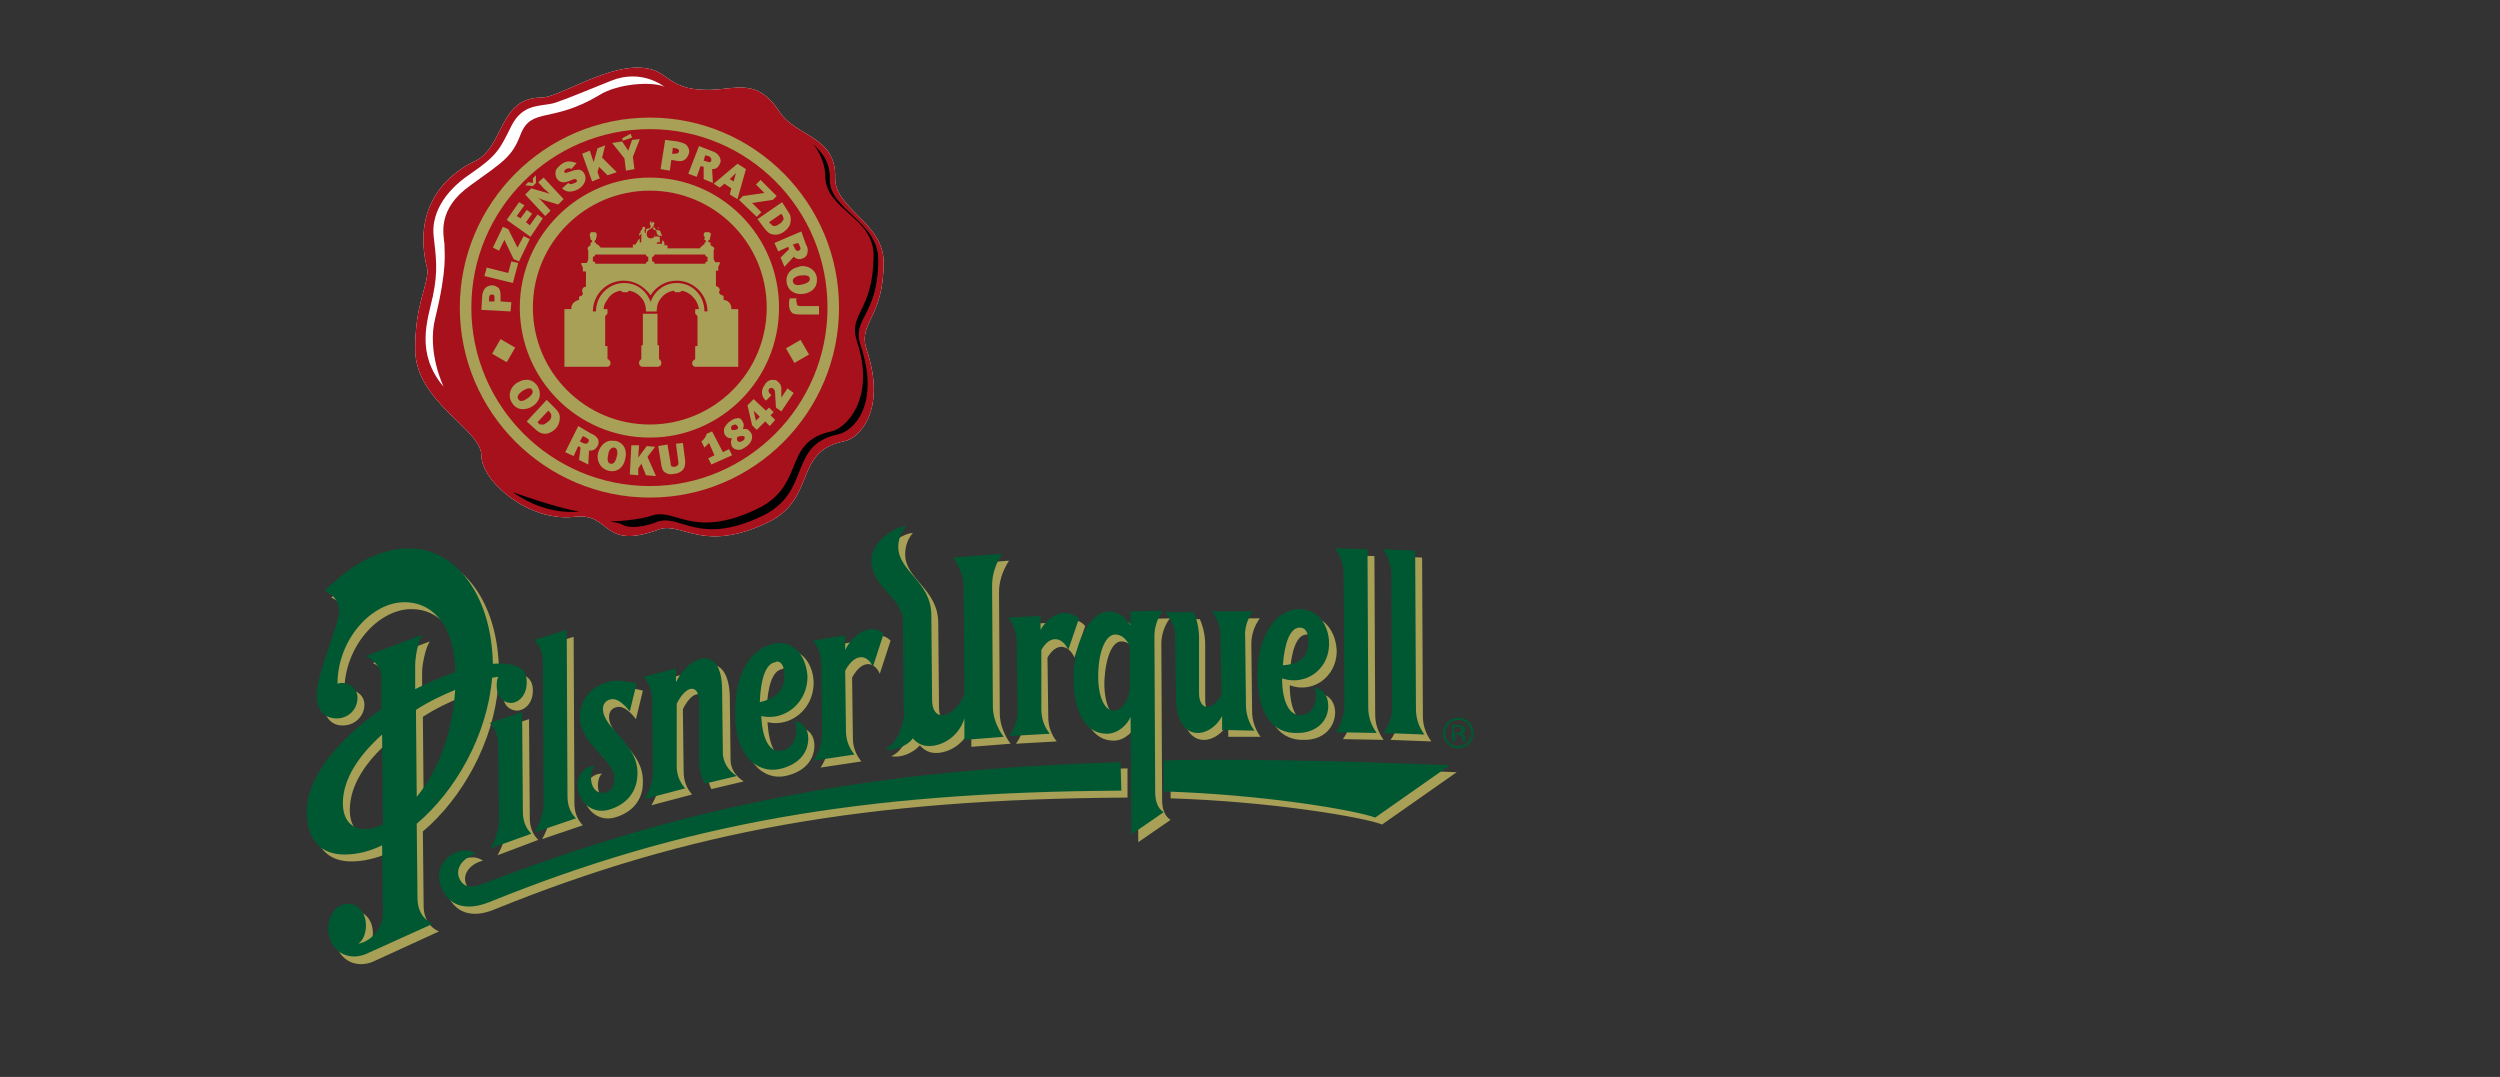 <?xml version="1.0" encoding="utf-8"?>
<!-- Generator: Adobe Illustrator 28.2.0, SVG Export Plug-In . SVG Version: 6.00 Build 0)  -->
<svg version="1.1" id="svg3067" xmlns:svg="http://www.w3.org/2000/svg"
	 xmlns="http://www.w3.org/2000/svg" xmlns:xlink="http://www.w3.org/1999/xlink" x="0px" y="0px" viewBox="0 0 325 140"
	 style="enable-background:new 0 0 325 140;" xml:space="preserve">
<rect x="0" y="0" width="325" height="140" fill="#333333" stroke="none"/>
<style type="text/css">
	.st0{fill:#A7A056;}
	.st1{fill:#005832;}
	.st2{fill:#FFFFFF;}
	.st3{fill:#A6111C;}
</style>
<g id="layer1" transform="translate(-208.926,-404.414)">
	<path id="path22" class="st0" d="M327.6,473.7c-1.2,0-4.5,1.9-4.5,4.5c0,3.6,4.1,4.6,4.1,8l0.1,10.7c0,0.4,0,0.8,0.1,1.2
		c-0.3,2.3-1.3,4.1-2.6,4.6c1,0.3,2.8-0.3,3.7-1.4c0.6,0.7,1.3,1,2.1,1c1.8,0,3.9-1.3,4.6-3.6c0,0,0-0.1,0-0.1l0,2.9l5.1-0.4
		c-0.9-1.2-1.4-2.7-1.4-3.9l-0.1-15.8c0-1.3,0.4-2.7,1.3-4.1l-6.4,0.5c0.9,1.2,1.4,2.5,1.4,3.8l0.1,14c-0.8,1.9-2.1,2.7-2.9,2.7
		c-0.7,0-1.3-0.5-1.3-1.9l-0.1-11c0-4.4-4.3-5.7-4.3-8.9C326.6,475.3,327,474.4,327.6,473.7z M383.4,476.6c0.8,1.1,1.1,2.3,1.1,3.4
		l0.1,17.2c0,1-0.3,2.2-1.1,3.3l5.3,0.1c-0.8-1.1-1.1-2.2-1.1-3.3l-0.1-20.6L383.4,476.6z M263.1,476.6c-5.5,0-9.4,4-11.1,5.5
		c0.9,0.4,1.9,1.1,1.9,2.7c0,1.6-3,8.3-2.9,11c0,2.1,1.3,3.1,2.8,2.9c1.3-0.1,2.5-1.2,2.5-2.7c0-1.4-1.5-2.2-2.6-1.8
		c0-5.7,4.4-10.6,8.7-10.6c4.1,0,6.6,3.7,6.6,9v0.1c-1.7,0.6-3.4,1.3-5.2,2.2l0-3.1c0-0.9,0.4-3.1,1-4l-7.4,2.8c1.4,0.7,2,1.8,2,2.8
		l0,4.1c-5.3,3.7-9.7,8.7-9.7,13.3c0,3.9,2,5.6,4.9,5.6c1.6,0,3.2-0.4,4.9-1.1l0.1,8.9c0,2-1.6,3.6-3.2,3.9c0.6-0.4,1-1.3,1-2.4
		c0-1.5-0.9-2.8-2.3-2.8c-1.3,0-2.6,1.2-2.6,3.2c0,2.9,2.6,4.5,5.2,3.2l8.3-3.8c-1.4-0.6-2-1.9-2-3.3l-0.1-9.7
		c5.1-4.3,9.2-11.6,9.8-19c0.3,0,0.5-0.1,0.8-0.1c-0.2,0.4-0.2,0.8-0.2,1.2c0,1.6,1,2.2,1.9,2.2c1.1-0.1,2-1.1,2-2.6
		c0-1.5-0.8-2.6-4.4-2.4C273.7,482.2,268.7,476.6,263.1,476.6z M389.6,476.7c0.8,1.1,1.1,2.3,1.1,3.4l0.1,17.2c0,1-0.3,2.2-1.1,3.3
		l5.3,0.2c-0.8-1.1-1.1-2.2-1.1-3.3l-0.1-20.6L389.6,476.7z M378.7,484.5c-3,0-5.4,3.5-5.4,8.4c0,5.5,2.1,7.8,5.2,7.7
		c2.4,0,3.9-1.5,4-3.5c0-1.3-0.7-2.3-1.7-2.4c0.5,0.8,0.3,3.5-1.8,3.6c-1.5,0-2.4-1.8-2.4-4.8c2.9,1.1,6-1,6.1-4.3
		C382.7,487.2,381.6,484.5,378.7,484.5z M372.7,484.8l-5.3,0c0.8,1.1,1.1,2.2,1.1,3.2l0,7.7c-1.3,2.2-2.9,1.9-2.9-0.3l0-7.2
		c0-1-0.2-2.2-0.7-3.3l-3.7,0c1,1.1,1.3,2.2,1.3,3.2l0.1,7.8c0,6.1,4.4,5.5,6,2.5v1.8l4.2,0c-0.8-1.1-1.1-2.3-1.1-3.3l-0.1-8.8
		C371.6,487.1,371.9,485.9,372.7,484.8z M353.9,484.8c-2,0-4.4,3.4-4.5,8.3c-0.1,4.5,1.4,7.6,4.3,7.6c1.5,0,2.6-1.3,3.1-2.2
		c0,0,0,0,0,0l0.1,15.4l4.2-2.9c-0.8-0.5-1.1-1.5-1.1-2.6l-0.1-20.3c0-1,0.3-2.2,1.1-3.3l-4.2,0.1c0,0.6,0,1.2,0,1.8c0,0,0,0,0,0
		C356.2,485.7,355.4,484.8,353.9,484.8L353.9,484.8z M348.2,485c-1.1,0-2.4,0.9-3.1,2.2l0-1.8l-4.2,0.2c0.8,1,1.1,2.2,1.1,3.3
		l0.1,8.9c0,1-0.3,2.2-1.1,3.3l5.3-0.3c-0.8-1-1.1-2.1-1.1-3.2l-0.1-7.7c1.2-2.1,2.8-1.6,3.5,0l1.4-4.1
		C349.5,485.2,348.9,485,348.2,485z M378.8,486.9c0.7,0,1.1,0.7,1.1,1.8c0,1.2-0.3,2.9-3.3,3.2C376.8,489,377.5,486.9,378.8,486.9z
		 M323.2,487.1c-1.3,0-2.7,1.1-3.5,2.7l0-1.9l-4.2,0.7c0.8,0.9,1.1,2.1,1.1,3.2l0.1,8.9c0,1-0.3,2.3-1.1,3.5l5.3-0.8
		c-0.8-1-1.1-2-1.1-3.1l-0.1-7.8c1.3-2.4,2.9-2.1,3.6-0.5l1.4-4.3C324.3,487.3,323.8,487,323.2,487.1z M283.5,487.2l-4.2,1.3
		c0.8,0.8,1.1,2,1.1,3l0.1,18.3c0,1-0.3,2.3-1.1,3.7l5.3-1.8c-0.8-0.8-1.1-1.8-1.1-2.9L283.5,487.2z M354.7,487.8
		c0.8,0,1.4,0.5,1.9,1.5c0,0,0,0,0,0l0,5.1c0,0,0,0.1,0,0.2c0,1.3-0.8,3.1-2.1,3.1c-1.2,0-2.1-1.9-2-4.9
		C352.7,489.6,353.6,487.8,354.7,487.8L354.7,487.8z M311,488.9c-0.2,0-0.3,0-0.5,0.1c-3,0.5-5.2,3.8-5.1,9.3c0,5,2.7,7.6,5.6,7
		c2.4-0.5,3.8-2,3.8-4c0-1.3-0.8-2.2-1.8-2.2c0.5,0.7,0.4,3.5-1.7,3.8c-1.5,0.3-2.4-1.5-2.6-4.6c3,0.7,6-1.7,6-5.1
		C314.7,491.3,313.6,488.8,311,488.9z M301.3,490.8c-1.3,0.1-2.8,1.4-3.6,3.1l0-1.8l-4.2,1.1c0.8,0.9,1.1,2,1.1,3.1l0.1,9.2
		c0,1-0.3,2.3-1.1,3.6l5.3-1.4c-0.8-0.9-1.1-1.9-1.1-3l-0.1-8.1c1.3-2.6,2.9-2.5,2.9-0.3l0.1,7.5c0,1,0.2,2.1,0.7,3.2l4.2-1
		c-1.2-0.8-1.7-1.8-1.7-2.8l-0.1-8.3C303.7,491.9,302.6,490.8,301.3,490.8z M310.8,491.3c0,0,0.1,0,0.1,0c0.6,0.1,0.9,0.8,0.9,1.7
		c0,1.2-0.2,2.9-3.2,3.6c0.1-2.8,0.7-5,2-5.2C310.7,491.3,310.8,491.3,310.8,491.3L310.8,491.3z M290.3,493.8c-0.1,0-0.3,0-0.4,0
		c-0.4,0-0.8,0.1-1.1,0.2c-2.1,0.6-3.6,2.3-3.6,4.7c0,3.3,4.5,5.4,4.5,7.9c0,1.2-0.6,1.9-1.5,1.9c-1.9,0-1.8-3-1-3.5
		c-1.2-0.1-2.4,1.2-2.4,2.5c0,2,1.8,3.8,4,3.2c2.2-0.6,3.8-2.2,3.7-4.8c0-3.9-4.4-5.7-4.4-8.3c0-1,0.8-1.3,1.3-1.3
		c0.7,0,1.5,0.7,2.2,1.6l0.9-3.7C292.2,494.1,291.3,493.9,290.3,493.8L290.3,493.8z M269,495c-0.4,6.2-2.5,10.9-5,13.9l-0.1-11.3
		C265.6,496.5,267.3,495.7,269,495z M277.7,497.9l-4.2,1.4c0.8,0.8,1.1,1.9,1.1,3l0.1,9.6c0,1-0.3,2.3-1.1,3.7l5.3-2
		c-0.8-0.8-1.1-1.8-1.1-2.8L277.7,497.9z M259.5,500.8l0.1,11.7c-0.8,0.4-1.6,0.6-2.3,0.6c-1.7,0-2.9-1.1-2.9-3.4
		C254.4,506.5,256.5,503.4,259.5,500.8z M371.5,504.1c-1.8,0-3.6,0-5.4,0c-1.7,0-3.3,0-5,0.1l0,4c13.2,0.4,25.3,2.5,27.5,3.4
		l9.7-6.8C393.3,504.6,383.8,504.2,371.5,504.1L371.5,504.1z M355.5,504.3c-15.4,0.5-28.8,1.8-41.1,4c-1.6,0.3-3.2,0.6-4.8,0.9
		c-12,2.4-23.6,5.8-36.7,10.8c-1.6,0.6-2.8,0.8-3.4-0.7c-0.5-1.3,0.6-2.6,2.2-3c-1.9-1.4-5.7,0.8-4.7,4.1c0.9,2.7,3.3,3.5,6.3,2.2
		c25.2-10.2,48.2-14.3,82-14.5c0.1,0,0.1,0,0.2,0L355.5,504.3z"/>
	<path id="path54" class="st1" d="M326.7,472.8c-1.2,0-4.5,1.9-4.5,4.5c0,3.6,4.1,4.6,4.1,8l0.1,10.7c0,0.4,0,0.8,0.1,1.2
		c-0.3,2.3-1.3,4.2-2.6,4.6c1,0.3,2.9-0.3,3.7-1.4c0.6,0.7,1.3,1,2.1,1c1.8,0,3.9-1.3,4.6-3.6c0,0,0-0.1,0-0.1l0,2.9l5.1-0.4
		c-0.9-1.2-1.4-2.7-1.4-3.9l-0.1-15.8c0-1.3,0.4-2.7,1.3-4.1l-6.4,0.5c0.9,1.2,1.4,2.5,1.4,3.8l0.1,14c-0.8,1.9-2.1,2.7-2.9,2.7
		c-0.7,0-1.3-0.6-1.3-2l-0.1-11c0-4.4-4.3-5.7-4.3-8.9C325.7,474.4,326.2,473.5,326.7,472.8L326.7,472.8z M382.5,475.7
		c0.8,1.1,1.1,2.3,1.1,3.4l0.1,17.2c0,1-0.4,2.2-1.1,3.3l5.3,0.1c-0.8-1.1-1.1-2.2-1.1-3.3l-0.1-20.6L382.5,475.7z M262.2,475.7
		c-5.5,0-9.4,4-11.1,5.5c0.9,0.4,1.9,1.1,1.9,2.7c0,1.6-3,8.4-2.9,11c0,2.1,1.3,3,2.8,2.9c1.4-0.1,2.5-1.2,2.5-2.7
		c0-1.4-1.5-2.2-2.6-1.8c0-5.7,4.4-10.6,8.7-10.6c4.1,0,6.6,3.7,6.6,9c0,0,0,0,0,0.1c-1.7,0.6-3.4,1.3-5.2,2.2l0-3.1
		c0-0.9,0.3-3.1,1-4l-7.4,2.8c1.4,0.7,2,1.8,2,2.8l0,4.1c-5.3,3.7-9.7,8.7-9.7,13.3c0,3.9,2,5.6,4.9,5.6c1.6,0,3.3-0.4,4.9-1.2
		l0.1,8.9c0,2-1.6,3.6-3.2,3.9c0.6-0.4,1-1.3,1-2.4c0-1.5-0.9-2.8-2.3-2.8c-1.3,0-2.6,1.2-2.6,3.2c0,2.9,2.6,4.5,5.2,3.2l8.4-3.8
		c-1.4-0.6-2-1.9-2-3.3l-0.1-9.7c5.1-4.3,9.2-11.6,9.8-19c0.3,0,0.6-0.1,0.8-0.1c-0.2,0.4-0.2,0.8-0.2,1.2c0,1.6,1,2.2,1.9,2.2
		c1.1-0.1,2-1.1,2-2.7c0-1.5-0.8-2.6-4.4-2.4C272.8,481.3,267.8,475.7,262.2,475.7L262.2,475.7z M388.7,475.8
		c0.8,1.1,1.1,2.3,1.1,3.4l0.1,17.2c0,1-0.3,2.2-1.1,3.3l5.3,0.2c-0.8-1.1-1.1-2.2-1.1-3.3l-0.1-20.6L388.7,475.8z M377.8,483.6
		c-3,0-5.4,3.5-5.4,8.4c0,5.5,2.1,7.8,5.2,7.7c2.4,0,4-1.5,4-3.5c0-1.3-0.7-2.3-1.8-2.4c0.5,0.8,0.3,3.5-1.8,3.6
		c-1.5,0-2.4-1.8-2.4-4.8c2.9,1,6-1,6.1-4.3C381.8,486.3,380.7,483.6,377.8,483.6z M371.8,483.9l-5.3,0c0.8,1.1,1.1,2.2,1.1,3.2
		l0.1,7.7c-1.3,2.2-2.9,1.9-2.9-0.3l0-7.2c0-1-0.2-2.2-0.7-3.3h-3.7c1,1.1,1.3,2.2,1.3,3.2l0.1,7.8c0,6.1,4.4,5.5,6,2.5l0,1.8
		l4.2,0.1c-0.8-1.1-1.1-2.3-1.1-3.3l-0.1-8.8C370.7,486.2,371,485,371.8,483.9z M353,483.9c-2,0-4.4,3.4-4.5,8.3
		c-0.1,4.5,1.4,7.6,4.3,7.6c1.5,0,2.7-1.2,3.1-2.2c0,0,0,0,0-0.1l0.1,15.4l4.2-2.9c-0.8-0.5-1.1-1.5-1.1-2.6l-0.1-20.3
		c0-1,0.3-2.2,1.1-3.3l-4.2,0.1c0,0.6,0,1.2,0,1.8c0,0,0,0,0,0C355.3,484.8,354.5,483.9,353,483.9L353,483.9z M347.3,484.1
		c-1.1,0-2.4,0.9-3.1,2.2l0-1.8l-4.2,0.2c0.8,1,1.1,2.2,1.1,3.2l0.1,8.9c0,1-0.3,2.2-1.1,3.3l5.3-0.3c-0.8-1-1.1-2.1-1.1-3.2l0-7.7
		c1.2-2.1,2.8-1.6,3.5,0l1.4-4.1C348.7,484.4,348,484.1,347.3,484.1z M377.9,486c0.8,0,1.1,0.7,1.1,1.8c0,1.2-0.3,2.9-3.3,3.1
		C375.9,488.1,376.6,486,377.9,486z M322.3,486.2c-1.3,0-2.7,1.1-3.5,2.7l0-1.9l-4.2,0.7c0.8,0.9,1.1,2.1,1.1,3.2l0.1,8.9
		c0,1-0.3,2.2-1.1,3.5l5.3-0.8c-0.8-1-1.1-2-1.1-3.1l-0.1-7.8c1.3-2.4,2.9-2.1,3.6-0.5l1.4-4.3C323.4,486.4,322.9,486.2,322.3,486.2
		L322.3,486.2z M282.6,486.3l-4.2,1.3c0.8,0.8,1.1,1.9,1.1,3l0.1,18.3c0,1-0.4,2.3-1.1,3.7l5.3-1.8c-0.8-0.8-1.1-1.8-1.1-2.9
		L282.6,486.3z M353.9,486.9c0.8,0,1.4,0.5,1.9,1.5c0,0,0,0,0,0l0,5.1c0,0,0,0.1,0,0.2c0,1.3-0.8,3.1-2.1,3.1c-1.2,0-2.1-1.9-2-4.9
		C351.8,488.7,352.8,486.9,353.9,486.9L353.9,486.9z M310.1,488c-0.2,0-0.3,0-0.5,0.1c-3,0.5-5.2,3.8-5.1,9.3c0,5,2.7,7.6,5.7,7
		c2.4-0.5,3.8-2,3.8-4c0-1.3-0.8-2.2-1.8-2.2c0.5,0.7,0.4,3.5-1.7,3.8c-1.5,0.3-2.5-1.5-2.6-4.5c3,0.7,6-1.7,6-5.1
		C313.8,490.4,312.7,487.9,310.1,488z M300.4,490c-1.3,0.1-2.8,1.4-3.6,3.1l0-1.8l-4.2,1.1c0.8,0.9,1.1,2,1.1,3.1l0.1,9.2
		c0,1-0.3,2.3-1.1,3.6l5.3-1.4c-0.8-0.9-1.1-1.9-1.1-2.9l0-8.1c1.3-2.6,2.9-2.5,2.9-0.3l0,7.5c0,1,0.2,2.1,0.7,3.2l4.2-1
		c-1.2-0.8-1.7-1.8-1.8-2.8l-0.1-8.3C302.8,491,301.7,489.9,300.4,490z M310,490.4c0.6,0.1,0.9,0.8,0.9,1.7c0,1.2-0.2,2.9-3.2,3.6
		c0.1-2.8,0.7-5,2-5.2C309.9,490.4,310,490.4,310,490.4L310,490.4z M289.4,492.9c-0.1,0-0.3,0-0.4,0c-0.4,0-0.8,0.1-1.1,0.2
		c-2.1,0.6-3.6,2.2-3.6,4.6c0,3.4,4.5,5.5,4.5,7.9c0,1.2-0.6,1.9-1.5,1.9c-1.9,0-1.8-3-1-3.5c-1.2-0.1-2.4,1.2-2.3,2.5
		c0,2,1.8,3.8,4,3.2c2.2-0.6,3.8-2.2,3.8-4.8c0-3.9-4.4-5.7-4.5-8.3c0-1,0.8-1.3,1.3-1.3c0.7,0,1.5,0.7,2.2,1.6l0.9-3.7
		C291.3,493.2,290.4,493,289.4,492.9L289.4,492.9z M268.1,494.1c-0.4,6.2-2.5,10.9-5,13.9l-0.1-11.3
		C264.7,495.6,266.4,494.8,268.1,494.1z M276.8,497l-4.2,1.4c0.8,0.8,1.1,1.9,1.1,3l0.1,9.6c0,1-0.3,2.3-1.1,3.7l5.3-1.9
		c-0.8-0.8-1.1-1.8-1.1-2.8L276.8,497z M398.5,497.7c-0.5,0-1,0.2-1.4,0.6c-0.4,0.4-0.6,0.9-0.6,1.4c0,0.6,0.2,1,0.6,1.4
		c0.4,0.4,0.8,0.6,1.4,0.6c0.5,0,1-0.2,1.4-0.6c0.4-0.4,0.6-0.9,0.6-1.4c0-0.5-0.2-1-0.6-1.4C399.5,497.9,399,497.7,398.5,497.7z
		 M398.5,498c0.5,0,0.9,0.2,1.2,0.5c0.3,0.3,0.5,0.7,0.5,1.2c0,0.5-0.2,0.9-0.5,1.2c-0.3,0.3-0.7,0.5-1.2,0.5
		c-0.5,0-0.9-0.2-1.2-0.5c-0.3-0.3-0.5-0.7-0.5-1.2c0-0.5,0.2-0.9,0.5-1.2C397.6,498.2,398,498,398.5,498z M397.7,498.6l0,2.2h0.4
		v-0.9l0.3,0c0.2,0,0.4,0,0.4,0.1c0.1,0.1,0.2,0.3,0.2,0.5v0.2l0,0.1c0,0,0,0,0,0c0,0,0,0,0,0h0.4v0c0,0,0-0.1,0-0.1
		c0-0.1,0-0.1,0-0.2v-0.2c0-0.1,0-0.2-0.1-0.3c-0.1-0.1-0.2-0.2-0.4-0.2c0.1,0,0.2-0.1,0.3-0.1c0.1-0.1,0.2-0.2,0.2-0.4
		c0-0.3-0.1-0.4-0.3-0.5c-0.1-0.1-0.3-0.1-0.6-0.1L397.7,498.6L397.7,498.6z M398,498.9h0.3c0.2,0,0.4,0,0.5,0.1
		c0.1,0.1,0.1,0.2,0.1,0.3c0,0.2-0.1,0.3-0.2,0.3c-0.1,0-0.2,0.1-0.4,0.1h-0.4L398,498.9L398,498.9z M258.6,499.9l0.1,11.7
		c-0.8,0.4-1.6,0.6-2.3,0.6c-1.7,0-2.9-1.1-2.9-3.4C253.5,505.6,255.7,502.5,258.6,499.9z M370.6,503.2c-1.8,0-3.6,0-5.4,0
		c-1.7,0-3.3,0-5,0.1l0,4c13.2,0.4,25.2,2.5,27.5,3.4l9.7-6.8C392.4,503.7,382.9,503.3,370.6,503.2L370.6,503.2z M354.6,503.5
		c-17.5,0.5-32.3,2.1-45.9,4.9c-12,2.4-23.6,5.8-36.7,10.8c-1.6,0.6-2.8,0.8-3.4-0.7c-0.5-1.3,0.6-2.6,2.2-3.1
		c-1.9-1.4-5.7,0.8-4.6,4.1c0.9,2.7,3.3,3.4,6.3,2.2c25.2-10.2,48.2-14.3,82-14.5h0.2L354.6,503.5L354.6,503.5z"/>
	<path id="path88" class="st2" d="M310.3,419c-3-4.6-5.7-2.9-9.4-2.9c-5.6,0-4.9-2.9-9.1-2.9c-4.6,0-10.3,3.9-12.5,3.9
		c-5.6,0-4.8,6.5-8.7,8.3c-2.2,1-8.5,4.9-6.1,14.1c0,2.3-1.6,4.4-1.6,10.3c0,6.9,8.6,10.4,8.6,13.8c0,3.4,6.2,8.7,12.1,8
		c4.9-0.6,3.4,4.5,11.1,1.6c3-0.9,5.6,3.1,13.9-0.8c6.6-3.1,3.4-9.3,10-10.6c2.1-0.4,5.6-4.1,3-11.9c-1.2-3.6,2.2-4,2.2-11.4
		c0-5.1-6.3-6.9-6.3-10.9C317.7,422.1,312.4,422.2,310.3,419"/>
	<path id="path92" class="st3" d="M310.3,419c-3-4.6-5.7-2.9-9.4-2.9c-5.6,0-4.9-2.9-9.1-2.9c-4.6,0-10.3,3.9-12.5,3.9
		c-5.6,0-4.8,6.5-8.7,8.3c-2.2,1-8.5,4.9-6.1,14.1c0,2.3-1.6,4.4-1.6,10.3c0,6.9,8.6,10.4,8.6,13.8c0,3.4,6.2,8.7,12.1,8
		c4.9-0.6,3.4,4.5,11.1,1.6c3-0.9,5.6,3.1,13.9-0.8c6.6-3.1,3.4-9.3,10-10.6c2.1-0.4,5.6-4.1,3-11.9c-1.2-3.6,2.2-4,2.2-11.4
		c0-5.1-6.3-6.9-6.3-10.9C317.7,422.1,312.4,422.2,310.3,419"/>
	<path id="path94" d="M314.6,423.1c0.7,0.8,1.6,2.5,1.6,4.1c0,4.6,6.3,5.3,6.3,10.5c-0.1,7.3-3.3,7.4-2.2,11
		c2.6,7.7-1.6,11.5-3.3,11.8c-6.5,1.4-3.2,7-9.7,10.1c-8.2,3.9-10.5-0.1-13.5,0.8c-1.7,0.6-4.6,0.8-5.6,0.8c0,0,1.3,0.2,1.6,0.4
		c1,0.6,3,0.3,4.7-0.4c3-0.9,5.3,3.2,13.5-0.7c6.5-3.1,3.3-9.2,9.8-10.6c2.1-0.4,5.6-3.9,3-11.6c-1.2-3.5,2.3-3.8,2.3-11.1
		c0-5-6.3-6.5-6.3-10.4C316.9,425.3,315.6,424.1,314.6,423.1z M275.6,468.4c4.5,3.2,8.6,2.5,8.6,2.5
		C281.4,470.5,275.6,468.4,275.6,468.4z"/>
	<path id="path98" class="st2" d="M295.3,415.7c0,0-2.9-2.4-6.9-0.8c-4,1.6-5.6,2.3-7.4,2.9c-1.8,0.5-4.1,0-5.6,3
		c-1.5,3-1.8,3.8-5.3,6.2c-3.6,2.4-5.1,5.4-4.8,8.1c0.3,2.7,0.6,4.5-0.1,7.8c-0.7,3.2-2.3,7.4,1.4,11.8c0,0-2.2-4.5-1.1-8.9
		c1.6-6.5,1.2-8.5,1.2-9.7c-0.1-1.2-1-4.5,3.4-7.6c4.3-3.1,5.4-3.7,6.5-6.6c1.4-3.6,4-1.4,10.2-5.1
		C289.3,415.2,293.9,415,295.3,415.7"/>
	<path id="path100" class="st0" d="M293.4,419.7c-13.6,0-24.7,11.1-24.7,24.7c0,13.6,11.1,24.7,24.7,24.7
		c13.6,0,24.6-11.1,24.6-24.7C318,430.8,307,419.7,293.4,419.7z M293.4,421.2c12.8,0,23.1,10.4,23.1,23.2
		c0,12.8-10.4,23.2-23.1,23.2c-12.8,0-23.2-10.4-23.2-23.2C270.2,431.6,280.6,421.2,293.4,421.2z M290.9,421.8l-1.1,0.6l0.1,0.3
		l1.2-0.4L290.9,421.8z M292.1,422.5l-1,0.1l-0.5,1.4l-0.8-1.2l-1.3,0.2l1.6,2l0.2,1.6l1.1-0.2l-0.2-1.6L292.1,422.5z M295.4,422.6
		l-0.6,3.8l1.2,0.2l0.2-1.4l0.6,0.1c0.4,0.1,0.8,0.1,1.1-0.1c0.3-0.2,0.5-0.5,0.6-0.9c0.1-0.4-0.1-0.8-0.4-1.1
		c-0.3-0.2-0.7-0.3-1.1-0.4L295.4,422.6z M287.6,423.3l-1,0.4l-0.5,1.8l-0.5-1.5l-1,0.4l1.3,3.6l1-0.4l-0.3-0.8l0.2-0.7l1.1,1.1
		l1.2-0.4l-1.9-1.9L287.6,423.3z M299.8,423.4l-1.4,3.6l1.1,0.4l0.5-1.4l0.4,0.1v1.6l1.2,0.5l-0.1-1.8c0.5,0,0.8-0.2,1-0.7
		c0.2-0.3,0.1-0.7-0.1-1c-0.2-0.3-0.5-0.5-0.8-0.6L299.8,423.4z M296.4,423.6l0.3,0.1c0.3,0,0.5,0.1,0.5,0.4
		c-0.1,0.3-0.4,0.3-0.6,0.3l-0.3,0L296.4,423.6L296.4,423.6z M300.6,424.6l0.4,0.1c0.1,0,0.2,0.1,0.3,0.2c0.1,0.1,0.1,0.2,0.1,0.4
		c-0.1,0.3-0.4,0.2-0.6,0.1l-0.4-0.1L300.6,424.6z M282.9,425.4c-0.3,0-0.6,0.1-0.9,0.3c-0.3,0.2-0.6,0.5-0.8,0.8
		c-0.1,0.3-0.1,0.8,0.1,1.1c0.5,0.8,1.3,0.5,2,0.2c0.2-0.1,0.4-0.2,0.6,0c0.1,0.2-0.1,0.4-0.3,0.4c-0.3,0.2-0.6,0.2-0.8,0l-0.8,0.7
		c0.6,0.6,1.4,0.5,2.1,0.1c0.7-0.4,1.2-1.2,0.8-2c-0.2-0.4-0.6-0.6-1-0.5c-0.4,0-0.7,0.2-1.1,0.3c-0.1,0-0.4,0.2-0.5,0
		c-0.1-0.2,0.1-0.3,0.2-0.4c0.2-0.1,0.5-0.2,0.7,0l0.7-0.8C283.5,425.5,283.2,425.4,282.9,425.4L282.9,425.4z M304.8,425.7l-3.1,2.6
		l0.8,0.5l0.6-0.5l0.9,0.6l-0.2,0.8l1,0.6l1.1-3.9L304.8,425.7z M304.6,426.9l-0.3,1.1l-0.5-0.3L304.6,426.9z M278.6,427.2l-0.4,0.4
		v0.6l-0.6-0.1l-0.4,0.4l1,0.1l0.4-0.4L278.6,427.2L278.6,427.2z M279.6,427.5l-0.7,0.6l0.7,0.8l0.8,0.7v0l-2.4-0.7l-0.8,0.8
		l2.6,2.8l0.7-0.7l-1.2-1.3c-0.2-0.2-0.3-0.3-0.5-0.4l0,0v0l0.7,0.3l2,0.6l0.7-0.7L279.6,427.5z M293.4,427.5
		c-9.3,0-16.9,7.6-16.9,16.9c0,9.3,7.5,16.9,16.9,16.9c9.3,0,16.8-7.6,16.8-16.9C310.2,435.1,302.7,427.5,293.4,427.5z M307.8,427.8
		l-0.6,0.6l1.1,1.1l-2.8,0.4l-0.5,0.5l2.3,2.2l0.6-0.6l-1.2-1.2l2.7-0.4l0.5-0.5L307.8,427.8z M293.4,429.2
		c8.4,0,15.2,6.8,15.2,15.2c0,8.4-6.8,15.2-15.2,15.2c-8.4,0-15.2-6.8-15.2-15.2C278.2,436,285,429.2,293.4,429.2z M276.4,430.7
		l-1.6,2.3l3.1,2.2l1.6-2.4l-0.7-0.5l-1,1.4l-0.5-0.4l0.8-1.1l-0.7-0.5l-0.8,1.1l-0.5-0.3l1-1.4L276.4,430.7z M310.6,430.7l-3.2,2.2
		l0.9,1.2c0.3,0.4,0.7,0.8,1.2,0.8c0.5,0.1,1-0.1,1.4-0.4c0.4-0.3,0.8-0.8,0.8-1.3c0.1-0.6-0.1-1-0.4-1.4L310.6,430.7z M310.5,432.2
		L310.5,432.2c0.2,0.3,0.3,0.5,0.3,0.7c-0.1,0.2-0.3,0.5-0.5,0.6c-0.2,0.1-0.4,0.3-0.7,0.3c-0.1,0-0.2,0-0.3-0.1
		c-0.1-0.1-0.2-0.2-0.3-0.3l-0.1-0.1L310.5,432.2z M293.6,433.1C293.5,433.1,293.5,433.1,293.6,433.1c-0.1,0.1-0.1,0.1-0.2,0.3
		c0,0.2,0,0.2,0.1,0.3c0,0.1,0,0.2,0,0.2c0,0.1-0.1,0.2-0.1,0.2c-0.1,0.1,0.2,0.1,0.2,0c0,0,0.1-0.1,0.1-0.1c0-0.1,0-0.1,0.1-0.1
		c0.1,0,0.1,0,0.1-0.1c0-0.1,0-0.1,0-0.1c0,0,0-0.1,0-0.1c0,0,0.1,0,0.1-0.1c0-0.1,0-0.1-0.1-0.2c-0.1-0.1-0.2,0-0.2,0.1
		c0,0.1,0,0.1-0.1,0c0,0,0-0.1,0-0.2C293.6,433.2,293.6,433.2,293.6,433.1C293.6,433.1,293.6,433.1,293.6,433.1L293.6,433.1z
		 M274.3,433.9l-1.3,2.7l0.8,0.4l0.7-1.4l1.2,2.5l0.7,0.3l1.4-2.9l-0.8-0.4l-0.8,1.5l-1.2-2.4L274.3,433.9z M292.6,433.9
		c-0.2,0-0.2,0.3-0.2,0.3c0,0.1,0,0.1-0.1,0.1c0,0-0.1,0.1-0.1,0.2c0,0.1,0,0.2-0.1,0.2c-0.1,0.1-0.1,0.2-0.1,0.3c0,0.1,0.1,0,0.1,0
		c0,0,0.1-0.1,0.1-0.1s0.1-0.2,0.1-0.1c0,0.1,0,0.3,0,0.4c0,0.1,0,0.2,0,0.4c0,0.2,0,0.3-0.1,0.3c0,0.1-0.1,0.1-0.1,0
		c0-0.1,0-0.2,0-0.3c0-0.1,0-0.2-0.1-0.1c-0.1,0.1-0.3,0.4-0.3,0.5h-0.1v0.2h-0.4v0.4H287c0,0-0.2-0.3-0.4-0.4c0,0-0.1-0.1-0.2-0.1
		V436l-0.1-0.1h-0.1v-0.1c0.1,0,0.1-0.2,0.1-0.2s0.1,0.1,0.1-0.1c0-0.2,0.1-0.2,0.1-0.5c0-0.2,0-0.3-0.2-0.4c-0.1,0-0.1,0-0.2,0H286
		c-0.1,0-0.1,0-0.2,0c-0.1,0-0.2,0.2-0.2,0.4c0,0.2,0.1,0.2,0.1,0.5c0,0.2,0.1,0.1,0.1,0.1s0.1,0.1,0.1,0.1v0.2h-0.1l-0.1,0.1v0.3
		c-0.2,0.1-0.3,0.2-0.4,0.4l0.1,0.3v1.2l-0.2,0.4h-0.7v0.2l0.2,0.4v0.5h0.4v2c-0.4,0-0.5,0.3-0.5,0.5c0,0.2,0.1,0.3,0.1,0.3
		c0,0.3-0.2,0.4-0.3,0.4c-0.1,0-0.2,0.1-0.2,0.2v0.3c-0.9,0.2-1,0.9-1,1c0,0.1,0,0.1,0,0.2h-0.9v7.5h5.5c0.3,0,0.5-0.2,0.5-0.5
		c0-0.2-0.2-0.5-0.4-0.5v-1.7h-0.3v-3.9l0.3-0.3v-0.6h-0.5c0,0,0-0.6,0.4-1.1c0.3-0.5,0.7-1.1,1.8-1.3l0.3,0.2h0.6l0.2-0.2
		c0,0,0.8,0.1,1.4,0.7c0.6,0.6,0.8,1.2,0.8,2h1.4c0-0.8,0.2-1.4,0.8-2c0.6-0.6,1.4-0.7,1.4-0.7l0.2,0.2h0.6l0.3-0.2
		c1.1,0.3,1.4,0.8,1.8,1.3c0.3,0.5,0.4,1.1,0.4,1.1h-0.5v0.6l0.3,0.3v3.9h-0.3v1.7c-0.2,0.1-0.4,0.3-0.4,0.5c0,0.3,0.2,0.5,0.5,0.5
		h5.5v-7.5h-0.9c0-0.1,0-0.1,0-0.2c0-0.1-0.1-0.9-1-1V443c0-0.1-0.1-0.2-0.2-0.2c-0.1,0-0.4-0.2-0.4-0.4c0-0.1,0.1-0.2,0.1-0.3
		c0-0.1-0.1-0.4-0.5-0.5v-2h0.3v-0.5l0.2-0.4v-0.2h-0.6l-0.2-0.4V437l0.1-0.3c-0.1-0.2-0.3-0.3-0.5-0.4V436l-0.1-0.1H301v-0.2
		c0.1-0.1,0.1-0.1,0.1-0.1s0.1,0.1,0.1-0.1c0-0.2,0.1-0.2,0.1-0.5c0.1-0.2,0-0.3-0.2-0.4c-0.1,0-0.1,0-0.2,0h-0.1
		c-0.1,0-0.1,0-0.2,0c-0.1,0-0.2,0.2-0.2,0.4c0.1,0.2,0.2,0.2,0.1,0.5c-0.1,0.2,0.1,0.1,0.1,0.1s0.1,0.1,0.1,0.2v0.1h-0.1l-0.1,0.1
		v0.2c-0.1,0-0.1,0-0.2,0.1c-0.2,0.1-0.4,0.4-0.4,0.4h-4.2v-0.4h-0.4v-0.2h0c0,0,0,0,0,0c0,0,0,0,0-0.1c0,0,0-0.1-0.1-0.2
		c0-0.1-0.1-0.1-0.2-0.1c-0.1,0,0,0.1,0,0.1c0,0,0,0.1,0,0.1c0,0.1,0,0.1,0,0.2h-0.7c0,0,0-0.1,0-0.1c0,0,0.1-0.1,0.1-0.1
		c0.1,0,0.1,0,0.1,0c0,0,0.1,0,0.1,0c0.1,0.1,0.1,0,0.1,0c0-0.1,0-0.3,0-0.4c0-0.1,0-0.2,0-0.3c0,0-0.1,0-0.1,0c-0.1,0-0.1,0-0.1,0
		c-0.1,0-0.1-0.1-0.2-0.1c-0.1,0,0,0.1-0.1,0.1c0,0-0.1,0-0.1,0c0,0,0-0.1,0-0.1c0,0,0-0.1,0-0.1c-0.1,0-0.1,0.1-0.1,0.2
		c-0.1,0.1-0.2,0.2-0.5,0.2c-0.3,0-0.5-0.2-0.5-0.6c0-0.3,0.2-0.5,0.3-0.5c0.1,0,0-0.1,0.1-0.1c0-0.1,0-0.1-0.1-0.1
		c-0.1,0-0.2,0-0.3,0.1c-0.1,0-0.1,0-0.1,0.1c0,0,0,0.1,0,0.2c0,0.1,0,0.2-0.1,0.2c-0.1,0-0.1-0.1,0-0.1c0-0.1,0-0.1,0-0.1
		c0-0.1,0,0-0.1,0c-0.1,0,0,0,0-0.1c0,0,0-0.1,0-0.1c0,0,0.1,0,0.1-0.1c0,0,0-0.1,0-0.2C292.8,434,292.7,433.9,292.6,433.9
		L292.6,433.9z M294.6,434c0,0-0.1,0-0.1,0c-0.1,0-0.1,0.1-0.1,0.1c0,0,0,0,0.1,0c0,0,0.1,0,0.1,0c0,0,0,0.1,0,0.1
		c0,0.1,0,0.1,0,0.1c0,0-0.1,0-0.1,0.1c0,0-0.1,0-0.2-0.1c-0.1,0-0.2-0.1-0.2-0.1c0,0,0,0,0-0.1c0,0,0-0.1-0.1-0.1c0,0-0.1,0-0.2,0
		c-0.1,0-0.1,0.1,0,0.1c0,0,0.1,0.1,0.1,0.1c0,0.1,0,0.1,0.1,0.1c0.1,0,0.1,0,0.2,0.1c0.1,0.1,0.1,0.2,0.1,0.3c0,0.1,0,0.1,0.1,0.2
		c0,0.1,0.2,0.1,0.2,0.2c0.1,0,0.2,0,0.2-0.1c0,0,0.1,0,0.1,0.1c0.1,0.1,0.1,0,0.1-0.1c0,0,0-0.1-0.1-0.1c0-0.1-0.1-0.2-0.1-0.3
		c0-0.1-0.1-0.2-0.1-0.2c-0.1,0-0.1,0-0.1-0.1c0,0,0-0.1,0-0.2C294.6,434.1,294.6,434.1,294.6,434C294.6,434,294.6,434,294.6,434
		L294.6,434z M313.1,434.5l-3.5,1.5l0.5,1.1l1.3-0.6l0.1,0.3l-1.1,1.1l0.5,1.2l1.2-1.3c0.4,0.3,0.7,0.4,1.2,0.2
		c0.3-0.1,0.6-0.4,0.6-0.8c0.1-0.3,0-0.7-0.2-1L313.1,434.5z M312.7,436l0.2,0.4c0,0.1,0.1,0.2,0.1,0.3c0,0.1-0.1,0.2-0.2,0.3
		c-0.3,0.1-0.5-0.1-0.6-0.4l-0.2-0.4L312.7,436z M275.4,438.4l-0.4,1.5l-2.8-0.7l-0.3,1.1l3.7,0.9l0.7-2.6L275.4,438.4z M313.2,439
		c-0.1,0-0.3,0-0.4,0.1c-1.1,0.2-1.8,1-1.6,2.1c0.2,1.1,1.2,1.6,2.3,1.4c1.1-0.2,1.8-1,1.6-2.2C314.9,439.5,314.1,439,313.2,439z
		 M313.3,440.2c0.4,0,0.8,0,0.9,0.4c0.1,0.5-0.6,0.7-1,0.8c-0.4,0.1-1.1,0.2-1.2-0.4c-0.1-0.5,0.6-0.7,1-0.8
		C313.1,440.3,313.2,440.2,313.3,440.2z M272.9,441.5c-0.4,0-0.8,0.2-1,0.5c-0.2,0.3-0.3,0.7-0.3,1.1l-0.1,1.6l3.8,0.2l0.1-1.2
		l-1.4-0.1l0-0.6c0-0.4,0-0.7-0.2-1.1C273.6,441.7,273.2,441.5,272.9,441.5L272.9,441.5z M272.9,442.7c0.4,0,0.3,0.4,0.3,0.6l0,0.3
		l-0.7,0l0-0.3C272.5,443,272.5,442.7,272.9,442.7L272.9,442.7z M312.5,443.2l-0.9,0c-0.1,0.3-0.1,0.5-0.1,0.8
		c0,0.4,0.1,0.8,0.4,1.1c0.3,0.2,0.8,0.2,1.2,0.2l2.3,0l0-1.1l-2.3,0c-0.2,0-0.4,0-0.5-0.1c-0.1-0.1-0.1-0.2-0.1-0.4
		C312.4,443.5,312.4,443.4,312.5,443.2L312.5,443.2z M292.5,445.2v4.1h-0.2v1.8c-0.2,0.1-0.3,0.3-0.3,0.5c0,0.3,0.2,0.5,0.5,0.5
		c0,0,0,0,0.1,0h1.8c0,0,0,0,0,0c0.3,0,0.5-0.2,0.5-0.5c0-0.2-0.1-0.4-0.3-0.5v-1.8h-0.2v-4.1H292.5L292.5,445.2z M274,448.5
		l-1.1,1.9l1.9,1.1l1.1-1.9L274,448.5z M313,448.6l-1.9,1.1l1.1,1.9l1.9-1.1L313,448.6z M277.2,453.8c-0.4,0-0.7,0.2-1.1,0.4
		c-0.9,0.6-1.2,1.7-0.6,2.6c0.6,1,1.8,1,2.7,0.4c0.9-0.6,1.2-1.6,0.6-2.6C278.4,454,277.8,453.7,277.2,453.8z M309.3,453.8
		c-0.4,0-0.8,0.3-1,0.7c-0.5,0.7-0.4,1.5,0.2,2l0.7-0.7c-0.2-0.2-0.5-0.5-0.3-0.8c0.1-0.2,0.4-0.2,0.5-0.1c0.3,0.2,0.3,0.5,0.3,0.9
		l0.1,1.6l0.7,0.5l1.6-2.4l-0.8-0.6l-0.8,1.2v-0.1l0-1.1c0-0.4-0.2-0.7-0.6-1C309.8,453.8,309.6,453.8,309.3,453.8z M277.7,454.9
		c0.2,0,0.3,0,0.4,0.2c0.3,0.4-0.3,0.9-0.6,1.1c-0.3,0.2-0.9,0.6-1.2,0.1c-0.3-0.4,0.3-0.9,0.6-1.1
		C277.1,455.1,277.4,454.9,277.7,454.9z M306.9,456.3l-0.8,0.8l0.6,2.6l0.6,0.6l1.1-1.1l0.6,0.6l0.7-0.8l-0.6-0.6l0.4-0.4l-0.6-0.6
		l-0.4,0.4L306.9,456.3z M280,456.4l-2.6,2.8l1.1,1c0.4,0.4,0.8,0.6,1.3,0.6c0.5,0,1-0.3,1.3-0.6c0.4-0.4,0.6-0.9,0.6-1.5
		c0-0.6-0.3-0.9-0.7-1.3L280,456.4z M280.2,457.8L280.2,457.8c0.3,0.3,0.4,0.4,0.4,0.7c0,0.3-0.2,0.6-0.4,0.7
		c-0.2,0.2-0.4,0.3-0.6,0.4c-0.1,0-0.2,0-0.4,0c-0.2,0-0.2-0.1-0.3-0.2l-0.1-0.1L280.2,457.8L280.2,457.8z M306.9,457.8l0.8,0.8
		l-0.5,0.5L306.9,457.8z M304.7,458.8c-0.3,0-0.6,0.2-0.9,0.4c-0.3,0.2-0.5,0.5-0.7,0.8c-0.1,0.3-0.1,0.7,0.1,1
		c0.2,0.3,0.5,0.4,0.9,0.4c-0.2,0.3-0.2,0.7,0,1.1c0.2,0.3,0.6,0.4,0.9,0.4c0.3,0,0.6-0.2,0.9-0.4c0.6-0.4,1.1-1.2,0.6-1.9
		c-0.3-0.4-0.6-0.5-1-0.4c0.1-0.3,0.2-0.6,0-0.9C305.3,458.8,305,458.7,304.7,458.8L304.7,458.8z M304.5,459.6
		c0.1,0,0.2,0.1,0.3,0.2c0.1,0.1,0.1,0.3,0,0.4l-0.3,0.1c-0.2,0-0.4,0.1-0.5-0.1c-0.1-0.2,0-0.3,0.1-0.5
		C304.3,459.7,304.4,459.6,304.5,459.6L304.5,459.6z M284.1,459.8l-1.7,3.4l1.1,0.5l0.6-1.3l0.3,0.2l-0.2,1.6l1.2,0.6l0.1-1.8
		c0.5,0,0.8-0.1,1.1-0.6c0.2-0.3,0.2-0.7,0-1c-0.2-0.3-0.5-0.5-0.8-0.6L284.1,459.8z M301.5,460.5l-0.7,0.3c-0.1,0.4-0.4,0.8-0.7,1
		l0.4,0.8c0.2-0.2,0.4-0.4,0.6-0.6l0,0l0.7,1.6l-0.8,0.4l0.4,0.8l2.7-1.2l-0.4-0.8l-0.8,0.4L301.5,460.5z M284.7,461.1l0.4,0.2
		c0.1,0.1,0.2,0.1,0.3,0.2c0.1,0.1,0.1,0.2,0,0.4c-0.2,0.3-0.4,0.2-0.7,0.1l-0.4-0.2L284.7,461.1z M305.5,461.1c0.1,0,0.2,0,0.2,0.1
		c0.1,0.2,0,0.4-0.2,0.5c-0.2,0.1-0.5,0.3-0.7,0c-0.1-0.1-0.1-0.3,0-0.5l0.4-0.1C305.3,461.1,305.4,461.1,305.5,461.1L305.5,461.1z
		 M288.6,461.7c-0.9-0.1-1.6,0.6-1.9,1.5c-0.3,1,0.2,2.1,1.3,2.4c1.1,0.3,2-0.4,2.2-1.5c0.3-1.1-0.1-2.1-1.3-2.4
		C288.9,461.8,288.7,461.7,288.6,461.7z M297.7,462l-0.9,0.1l0.3,2.3c0,0.2,0.1,0.4-0.1,0.5c-0.1,0.1-0.2,0.2-0.4,0.2
		c-0.1,0-0.3,0-0.4-0.1c-0.1-0.1-0.1-0.3-0.1-0.4l-0.4-2.4l-1.2,0.2l0.4,2.5c0.1,0.5,0.2,0.8,0.6,1c0.3,0.2,0.8,0.2,1.1,0.1
		c0.4,0,0.8-0.2,1.1-0.5c0.3-0.4,0.3-0.7,0.3-1.2L297.7,462z M291,462.3l-0.2,3.8l1.1,0.1l0-0.9l0.4-0.6l0.6,1.5l1.3,0.1l-1.1-2.5
		l1-1.3l-1.1-0.1l-1.1,1.5l0.1-1.6L291,462.3L291,462.3z M288.6,462.6c0.1,0,0.1,0,0.2,0c0.5,0.1,0.4,0.9,0.3,1.2
		c-0.1,0.4-0.3,1-0.8,0.9c-0.5-0.1-0.4-0.8-0.3-1.2C288,463.2,288.2,462.7,288.6,462.6L288.6,462.6z"/>
	<path id="path172" class="st3" d="M286.3,437.5c0,0.3-0.3,0.3-0.3,0.3v0.6c0.4,0,0.3,0.3,0.3,0.3h6.6c0-0.3,0.3-0.3,0.3-0.3v-0.6
		c0,0-0.3,0-0.3-0.3H286.3z M294,437.5c0,0.3-0.3,0.3-0.3,0.3v0.6c0.4,0,0.3,0.3,0.3,0.3h6.6c0-0.3,0.3-0.3,0.3-0.3v-0.6
		c0,0-0.3,0-0.3-0.3H294z M290,440.9c-2.2,0-4,1.8-4,4h0.4c0-2,1.6-3.7,3.7-3.7c1.4,0,2.6,0.8,3.2,2c0.1,0.2,0.2,0.3,0.2,0.5
		c0.1-0.2,0.1-0.3,0.2-0.5c0.6-1.2,1.8-2,3.2-2c2,0,3.6,1.6,3.6,3.7h0.4c0-2.2-1.8-4-4-4c-1.5,0-2.7,0.8-3.4,1.9
		C292.7,441.7,291.5,440.9,290,440.9z"/>
</g>
</svg>
